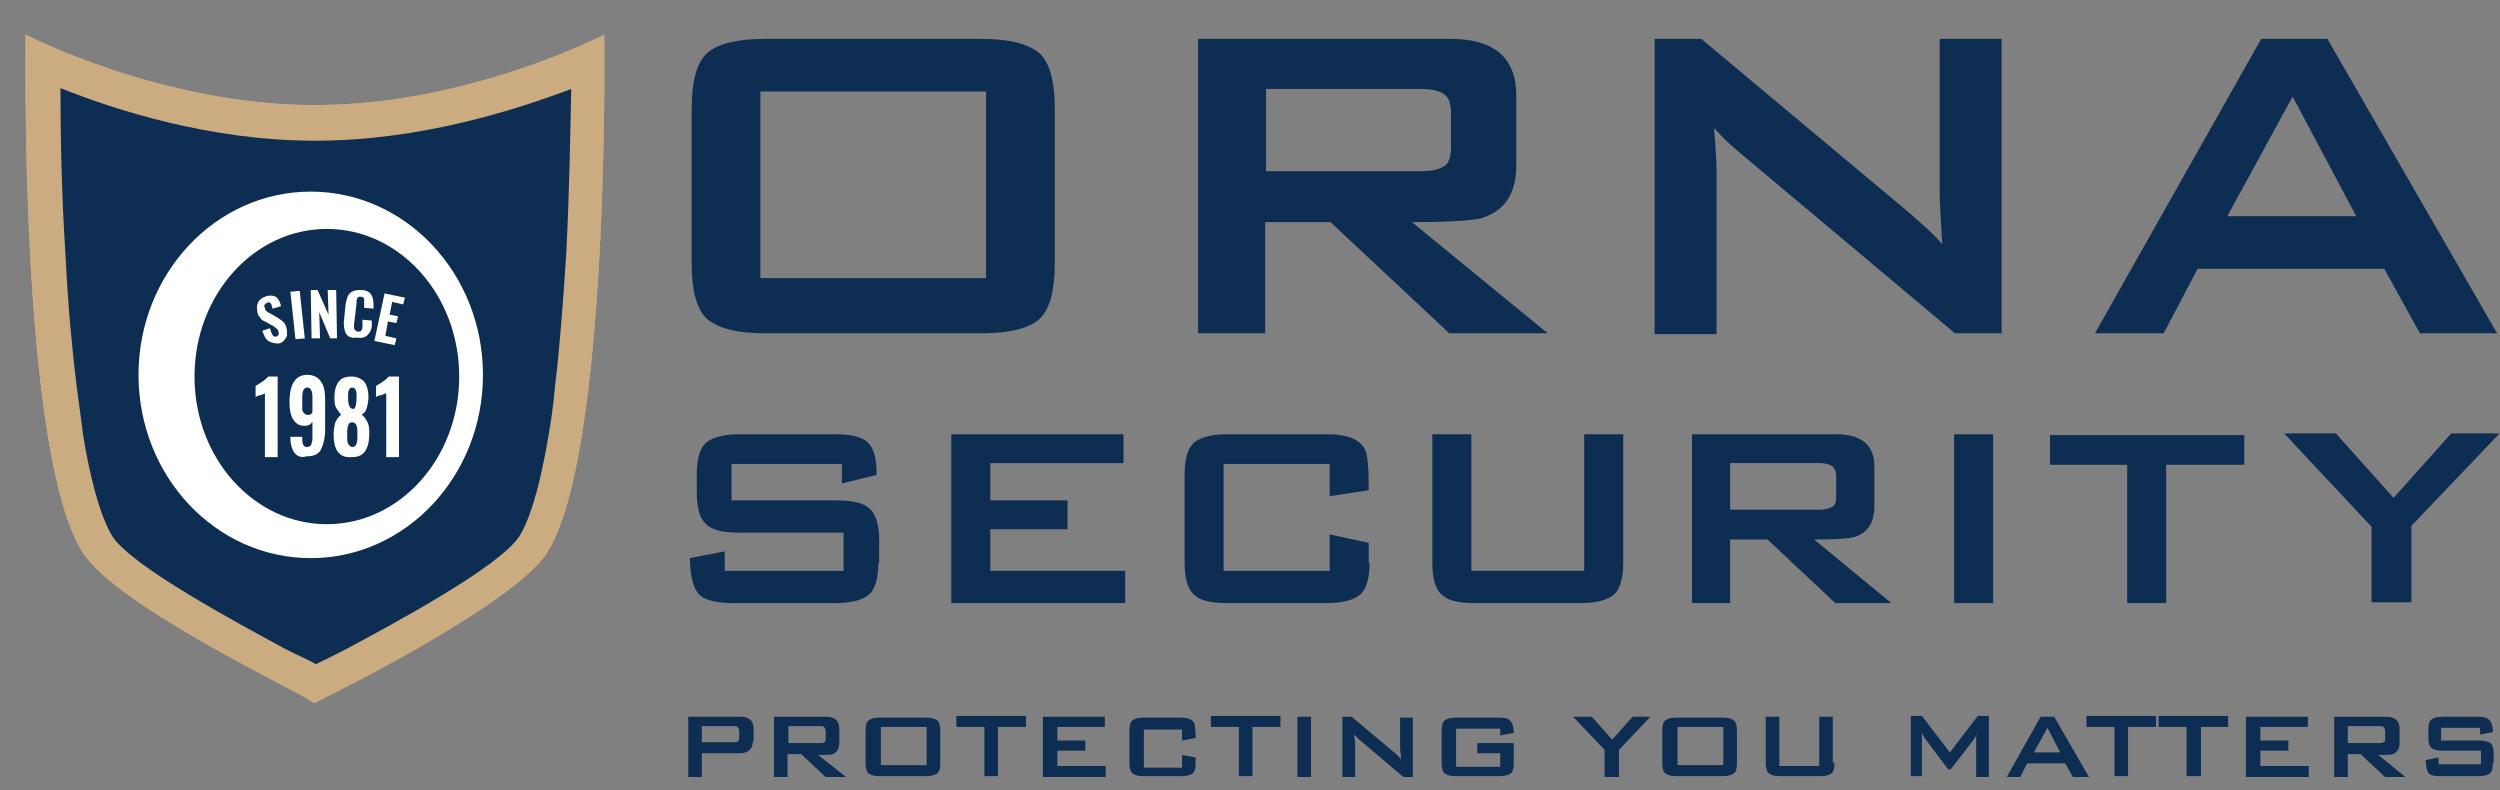 <svg width="136" height="43" viewBox="0 0 136 43" xmlns="http://www.w3.org/2000/svg">
    <rect x="0" y="0" width="136" height="43" fill="#808080" stroke="none"/>
    <g fill="none" fill-rule="evenodd">
        <g fill="#0D2D53" fill-rule="nonzero">
            <path d="M57.38 14.346c0 1.477-.276 2.492-.83 3-.554.508-1.616.785-3.139.785H41.596c-1.523 0-2.538-.277-3.138-.785-.554-.508-.831-1.523-.831-3V5.9c0-1.477.277-2.492.83-3 .554-.508 1.616-.785 3.139-.785h11.815c1.523 0 2.539.277 3.139.785.554.508.83 1.523.83 3v8.446zm-3.738.785V4.977H41.365V15.13h12.277zM84.196 18.13h-5.354l-6.461-6.045h-3.554v6.046H65.18V2.115h13.707c2.4 0 3.6 1.016 3.6 3.093v3.738c0 1.57-.6 2.492-1.846 2.908-.461.138-1.754.23-3.83.23l7.384 6.047zM78.934 8.07V6.13c0-.553-.138-.876-.461-1.06-.23-.14-.646-.232-1.2-.232h-8.4v4.477h8.4c.6 0 .97-.092 1.2-.23.277-.093.461-.462.461-1.016zM108.888 18.13h-2.538L94.58 8.255c-.507-.416-.922-.83-1.338-1.292.092 1.015.139 1.846.139 2.446v8.769h-3.37V2.115h2.539l11.261 9.416c.785.692 1.431 1.246 1.847 1.754-.093-1.477-.139-2.4-.139-2.77v-8.4h3.37v16.016zM135.842 18.13h-4.2l-1.938-3.507H119.55l-1.846 3.508h-3.739l9.046-16.016h3.6l9.231 16.016zm-7.661-6.368-3.462-6.508-3.554 6.508h7.016z"/>
            <g>
                <path d="M47.78 30.638c0 .831-.184 1.431-.507 1.708-.323.277-.923.462-1.8.462h-5.63c-.924 0-1.57-.185-1.847-.508-.277-.323-.462-.97-.462-1.938l1.893-.37v1.062h6.461v-2.077h-5.677c-.877 0-1.477-.139-1.8-.462-.323-.277-.507-.877-.507-1.707v-1.016c0-.83.184-1.43.507-1.707.323-.277.923-.462 1.8-.462h5.216c.877 0 1.477.139 1.8.462.323.323.461.877.461 1.753l-1.892.462v-1.062h-6v1.985h5.723c.877 0 1.477.139 1.8.462.323.277.508.877.508 1.707v1.246h-.046zM61.211 32.808H51.75v-9.185h9.37v1.57h-7.247v2.03h4.2v1.57h-4.2v2.26h7.338zM74.504 30.638c0 .831-.185 1.431-.508 1.708-.323.277-.923.462-1.8.462H66.75c-.877 0-1.477-.139-1.8-.462-.323-.277-.508-.877-.508-1.708v-4.846c0-.83.185-1.43.508-1.707.323-.277.923-.462 1.8-.462h5.446c1.108 0 1.754.277 2.03.785.185.277.232 1.061.232 2.261l-2.124.323v-1.754h-5.769v5.816h5.77v-1.985l2.123.462v1.107h.046zM88.304 30.638c0 .831-.185 1.431-.508 1.708-.323.277-.923.462-1.8.462h-5.77c-.876 0-1.476-.139-1.8-.462-.322-.277-.507-.877-.507-1.708v-7.015h2.123v7.43h6.139v-7.43h2.123v7.015zM102.888 32.808h-3.046l-3.692-3.462h-2.03v3.462h-2.078v-9.185h7.846c1.385 0 2.077.6 2.077 1.754v2.17c0 .876-.369 1.43-1.061 1.66-.277.093-1.016.14-2.216.14l4.2 3.46zm-3-5.77v-1.107c0-.323-.092-.508-.277-.6-.138-.093-.369-.139-.692-.139h-4.8v2.539h4.8c.323 0 .554-.046.692-.139.185-.046.277-.23.277-.554zM108.427 32.808h-2.123v-9.185h2.123zM122.042 25.285h-4.2v7.523h-2.123v-7.523h-4.2v-1.616h10.57v1.616zM135.934 23.623l-4.753 4.985v4.154h-2.17v-4.108l-4.753-5.077h2.815l3.138 3.508 3.139-3.508h2.584z"/>
            </g>
            <g>
                <path d="M40.95 40.33c0 .416-.23.647-.739.647h-2.03v1.292h-.739v-3.277h2.816c.507 0 .738.231.738.646v.693h-.046zm-.739-.184v-.37a.353.353 0 0 0-.092-.23c-.046-.046-.138-.046-.23-.046H38.18v.877h1.707c.139 0 .185 0 .231-.046.046 0 .092-.046.092-.185zM46.027 42.27h-1.108l-1.338-1.247h-.739v1.246h-.738v-3.277h2.815c.508 0 .739.231.739.646v.785c0 .323-.139.508-.37.6-.092.046-.369.046-.784.046l1.523 1.2zm-1.108-2.078v-.415a.353.353 0 0 0-.092-.23c-.046-.047-.139-.047-.231-.047h-1.708v.923h1.708c.138 0 .185 0 .23-.046.047 0 .093-.046.093-.185zM51.15 41.485c0 .323-.046.507-.185.6-.138.092-.323.138-.646.138h-2.4c-.323 0-.508-.046-.646-.138-.139-.093-.185-.323-.185-.6v-1.708c0-.323.046-.508.185-.6.138-.092.323-.139.646-.139h2.4c.323 0 .508.047.646.139.139.092.185.323.185.6v1.708zm-.739.138v-2.077H47.92v2.077h2.492zM55.811 39.546h-1.523v2.677h-.738v-2.677h-1.523v-.6h3.784zM60.104 42.27h-3.37v-3.278h3.37v.554h-2.585v.739h1.523v.553H57.52v.831h2.63v.6zM65.042 41.485c0 .323-.046.507-.184.6-.139.092-.324.138-.647.138h-1.938c-.323 0-.508-.046-.646-.138-.139-.093-.185-.323-.185-.6v-1.708c0-.323.046-.508.185-.6.138-.092.323-.139.646-.139h1.938c.37 0 .647.093.739.277.046.093.092.37.092.831l-.738.139v-.6h-2.077v2.077h2.077v-.693l.738.139v.277zM69.658 39.546h-1.524v2.677h-.738v-2.677h-1.523v-.6h3.785zM71.32 42.27h-.74v-3.278h.74zM76.858 42.27h-.508l-2.4-2.032-.277-.276c0 .23.046.369.046.507v1.8h-.692v-3.277h.507l2.308 1.939c.185.138.277.277.37.369 0-.323-.047-.508-.047-.554v-1.708h.693v3.231zM82.35 41.485c0 .323-.046.507-.185.6-.138.092-.323.138-.646.138h-2.261c-.324 0-.508-.046-.647-.138-.138-.093-.184-.323-.184-.6v-1.708c0-.323.046-.508.184-.6.139-.092.323-.139.647-.139h2.261c.323 0 .554.047.646.185.093.092.185.323.185.646l-.739.139v-.37h-2.4v2.077h2.4v-.738h-1.246v-.554h1.985v1.062zM89.78 38.992l-1.707 1.8v1.477h-.785v-1.477l-1.707-1.8h1.015l1.108 1.246 1.107-1.246zM94.488 41.485c0 .323-.046.507-.184.6-.139.092-.323.138-.646.138h-2.4c-.324 0-.508-.046-.647-.138-.138-.093-.184-.323-.184-.6v-1.708c0-.323.046-.508.184-.6.139-.092.323-.139.647-.139h2.4c.323 0 .507.047.646.139.138.092.184.323.184.6v1.708zm-.738.138v-2.077h-2.492v2.077h2.492zM99.796 41.485c0 .323-.046.507-.185.6-.138.092-.323.138-.646.138h-2.077c-.323 0-.507-.046-.646-.138-.138-.093-.184-.323-.184-.6v-2.493h.738v2.677h2.17v-2.677h.738v2.493h.092zM108.196 42.27h-.692v-2.032c0-.092 0-.184.046-.323a2.647 2.647 0 0 1-.185.323l-1.246 1.616h-.138l-1.247-1.662c-.092-.138-.138-.23-.184-.323v2.354h-.6v-3.277h.6l1.523 1.985 1.523-1.985h.6v3.323zM113.642 42.27h-.877l-.415-.74h-2.077l-.37.74h-.738l1.846-3.278h.739l1.892 3.277zm-1.569-1.34-.692-1.338-.739 1.339h1.431zM117.288 39.546h-1.523v2.677h-.738v-2.677h-1.523v-.6h3.784zM121.258 39.546h-1.524v2.677h-.784v-2.677h-1.523v-.6h3.784v.6zM125.55 42.27h-3.37v-3.278h3.37v.554h-2.585v.739h1.523v.553h-1.523v.831h2.631v.6zM130.858 42.27h-1.108l-1.339-1.247h-.692v1.246h-.738v-3.277h2.815c.508 0 .738.231.738.646v.785c0 .323-.138.508-.369.6-.092.046-.369.046-.784.046l1.477 1.2zm-1.108-2.078v-.415a.353.353 0 0 0-.092-.23c-.047-.047-.139-.047-.231-.047h-1.708v.923h1.708c.138 0 .184 0 .23-.046.093 0 .093-.046.093-.185zM135.611 41.485c0 .323-.046.507-.184.6-.139.092-.323.138-.646.138h-2.031c-.323 0-.554-.046-.646-.185-.093-.138-.139-.369-.139-.692l.693-.138v.369h2.307v-.739h-2.03c-.324 0-.508-.046-.647-.138-.138-.092-.184-.323-.184-.6v-.37c0-.322.046-.507.184-.6.139-.092.323-.138.646-.138h1.847c.323 0 .507.046.646.185.092.092.184.323.184.646l-.692.139v-.37h-2.123v.693h2.03c.324 0 .508.046.647.138.138.092.185.323.185.6v.462h-.047z"/>
            </g>
        </g>
        <g transform="translate(1.385 1.885)">
            <path d="M31.488 0s-7.384 3.83-15.692 3.83h-.092C7.396 3.83.01 0 .01 0s-.369 22.708 3.093 28.154c1.892 3 12.138 7.615 12.6 8.215l.046-.046.046.046c.462-.6 10.708-5.215 12.6-8.215 2.399-3.793 2.953-16.145 3.071-23.163.05-2.975.021-4.991.021-4.991z" fill="#CAAC80" fill-rule="nonzero"/>
            <path d="M.473.738c2.03.924 8.354 3.554 15.23 3.554h.047c6.877 0 13.2-2.63 15.23-3.554 0 3.924-.046 22.477-3 27.185-1.246 1.985-6.6 4.846-9.83 6.554-1.246.692-2.4 1.338-2.4 1.338-.37-.23-1.108-.646-2.354-1.338-3.23-1.708-8.585-4.57-9.877-6.6C.52 23.215.473 4.662.473.738M31.488 0s-7.384 3.83-15.692 3.83h-.092C7.396 3.83.01 0 .01 0s-.369 22.708 3.093 28.154c1.892 3 11.954 7.661 12.6 8.215 0 0 10.8-5.215 12.692-8.215C31.811 22.754 31.488 0 31.488 0z" fill="#CAAC80"/>
            <path d="M15.796 5.77h-.046c-5.677 0-10.846-1.662-13.846-2.862 0 2.261.046 5.584.277 9.138.138 2.816.369 5.17.6 7.062.138 1.061.277 1.984.369 2.769.554 3.277 1.154 4.708 1.57 5.4 1.06 1.661 6.876 4.754 9.322 6.092.6.323 1.385.646 1.754.877 0 0 1.154-.554 1.754-.877 2.492-1.338 8.261-4.43 9.323-6.092.415-.646 1.015-2.123 1.57-5.4.138-.785.276-1.708.368-2.77.231-1.892.416-4.245.6-7.06.185-3.509.231-6.878.277-9.093-3.046 1.154-8.261 2.815-13.892 2.815z" fill="#0D2D53"/>
            <ellipse fill="#FFF" fill-rule="nonzero" cx="15.519" cy="18.508" rx="9.369" ry="9.969"/>
            <ellipse fill="#0D2D53" cx="16.396" cy="18.6" rx="7.2" ry="8.031"/>
        </g>
        <g fill="#FFF" fill-rule="nonzero">
            <path d="M14.411 21.408c-.046 0-.092.046-.138.046-.046.046-.092.046-.139.046-.138.046-.23.092-.23.092v-.6c.092-.046.23-.138.369-.23.138-.093.23-.185.323-.277h.508v4.384h-.693v-3.461zM16.027 24.638c-.139-.184-.231-.461-.231-.83v-.046h.646c0 .184 0 .323.046.415.046.092.093.138.231.138.092 0 .139-.046.185-.092.046-.046.046-.138.092-.277V22.931a.36.36 0 0 1-.185.184c-.092.047-.184.047-.277.047-.276 0-.461-.139-.6-.37-.138-.23-.184-.554-.184-.923 0-.969.323-1.477.97-1.477.322 0 .6.139.738.37.184.23.23.6.23 1.015v1.57c0 .46-.092.83-.23 1.107-.139.277-.416.37-.785.37-.277.091-.508 0-.646-.186zm.969-2.215v-.692c0-.185 0-.323-.046-.462-.046-.092-.092-.184-.23-.184-.093 0-.186.046-.232.184-.046.139-.046.323-.046.554v.415c0 .093.046.185.092.231.047.046.093.093.185.093.139.046.23-.047.277-.139zM18.15 23.623c0-.23.046-.461.092-.646.092-.185.185-.323.323-.415-.092-.093-.184-.231-.277-.37-.092-.184-.092-.369-.092-.6 0-.369.092-.646.23-.83.14-.185.37-.277.693-.277a.94.94 0 0 1 .692.277c.139.184.231.461.231.83 0 .231-.046.462-.092.6-.046.185-.139.277-.277.37.138.092.23.23.323.415.092.185.092.415.092.646 0 .415-.092.739-.23.923-.139.23-.416.323-.739.323-.646.046-.97-.369-.97-1.246zm1.246.508c.046-.139.046-.323.046-.508s0-.37-.046-.461c-.046-.139-.138-.185-.23-.185-.14 0-.185.046-.232.185-.046.138-.046.276-.046.507 0 .185 0 .37.046.462.047.092.139.184.231.184.093 0 .185-.046.231-.184zm0-2.539c0-.138 0-.277-.046-.369-.046-.092-.092-.138-.185-.138-.092 0-.138.046-.184.138-.047.092-.047.23-.047.37 0 .46.093.645.277.645.093.047.185-.184.185-.646zM20.965 21.408c-.046 0-.092.046-.138.046-.046.046-.093.046-.139.046a1.94 1.94 0 0 0-.23.092v-.6c.092-.046.23-.138.369-.23.138-.093.23-.185.323-.277h.554v4.384h-.693v-3.461h-.046z"/>
        </g>
        <g fill="#FFF" fill-rule="nonzero">
            <path d="M14.596 18.546c-.138-.092-.23-.277-.323-.554l.415-.138c.046.184.093.277.139.37.046.091.138.091.184.091.047 0 .093-.046.139-.092 0-.046.046-.092 0-.138a.254.254 0 0 0-.139-.231.71.71 0 0 0-.277-.185l-.323-.184a.473.473 0 0 1-.277-.231.524.524 0 0 1-.138-.37c-.046-.23 0-.369.092-.507.093-.139.277-.23.462-.277.23-.046.415 0 .508.092.138.139.184.277.23.462l-.461.138c-.046-.138-.046-.23-.093-.277-.046-.046-.092-.092-.184-.046-.046 0-.092.046-.139.093-.046.046-.046.092 0 .184 0 .092.047.139.093.185.046.046.138.092.23.138l.324.185c.138.092.276.184.369.277.092.092.138.23.184.415v.323a.966.966 0 0 1-.184.277.419.419 0 0 1-.323.139c-.139 0-.37-.047-.508-.139zM15.796 15.87l.508-.047.277 2.585-.508.046zM16.904 15.777h.369l.6 1.338-.046-1.338h.461l.046 2.63h-.369l-.6-1.43.046 1.43h-.461zM18.842 18.177c-.092-.139-.138-.37-.138-.646l.092-.923c.046-.277.092-.508.23-.646.14-.139.324-.185.6-.185.278 0 .462.092.555.23.092.14.138.324.138.555v.23l-.508-.046V16.331c0-.046 0-.093-.046-.139-.046-.046-.092-.046-.138-.046-.093 0-.185 0-.185.092-.046.047-.046.139-.046.277l-.138 1.154c0 .139 0 .231.046.277.046.046.092.092.184.092.093 0 .139 0 .185-.092.046-.046.046-.138.046-.277v-.277l.508.046v.231c0 .231-.093.416-.231.554-.138.139-.323.185-.6.139-.277.046-.462-.047-.554-.185zM20.92 15.962l1.107.23-.093.37-.6-.139-.138.692.462.093-.093.369-.461-.092-.139.784.6.139-.092.369-1.108-.23z"/>
        </g>
    </g>
</svg>
